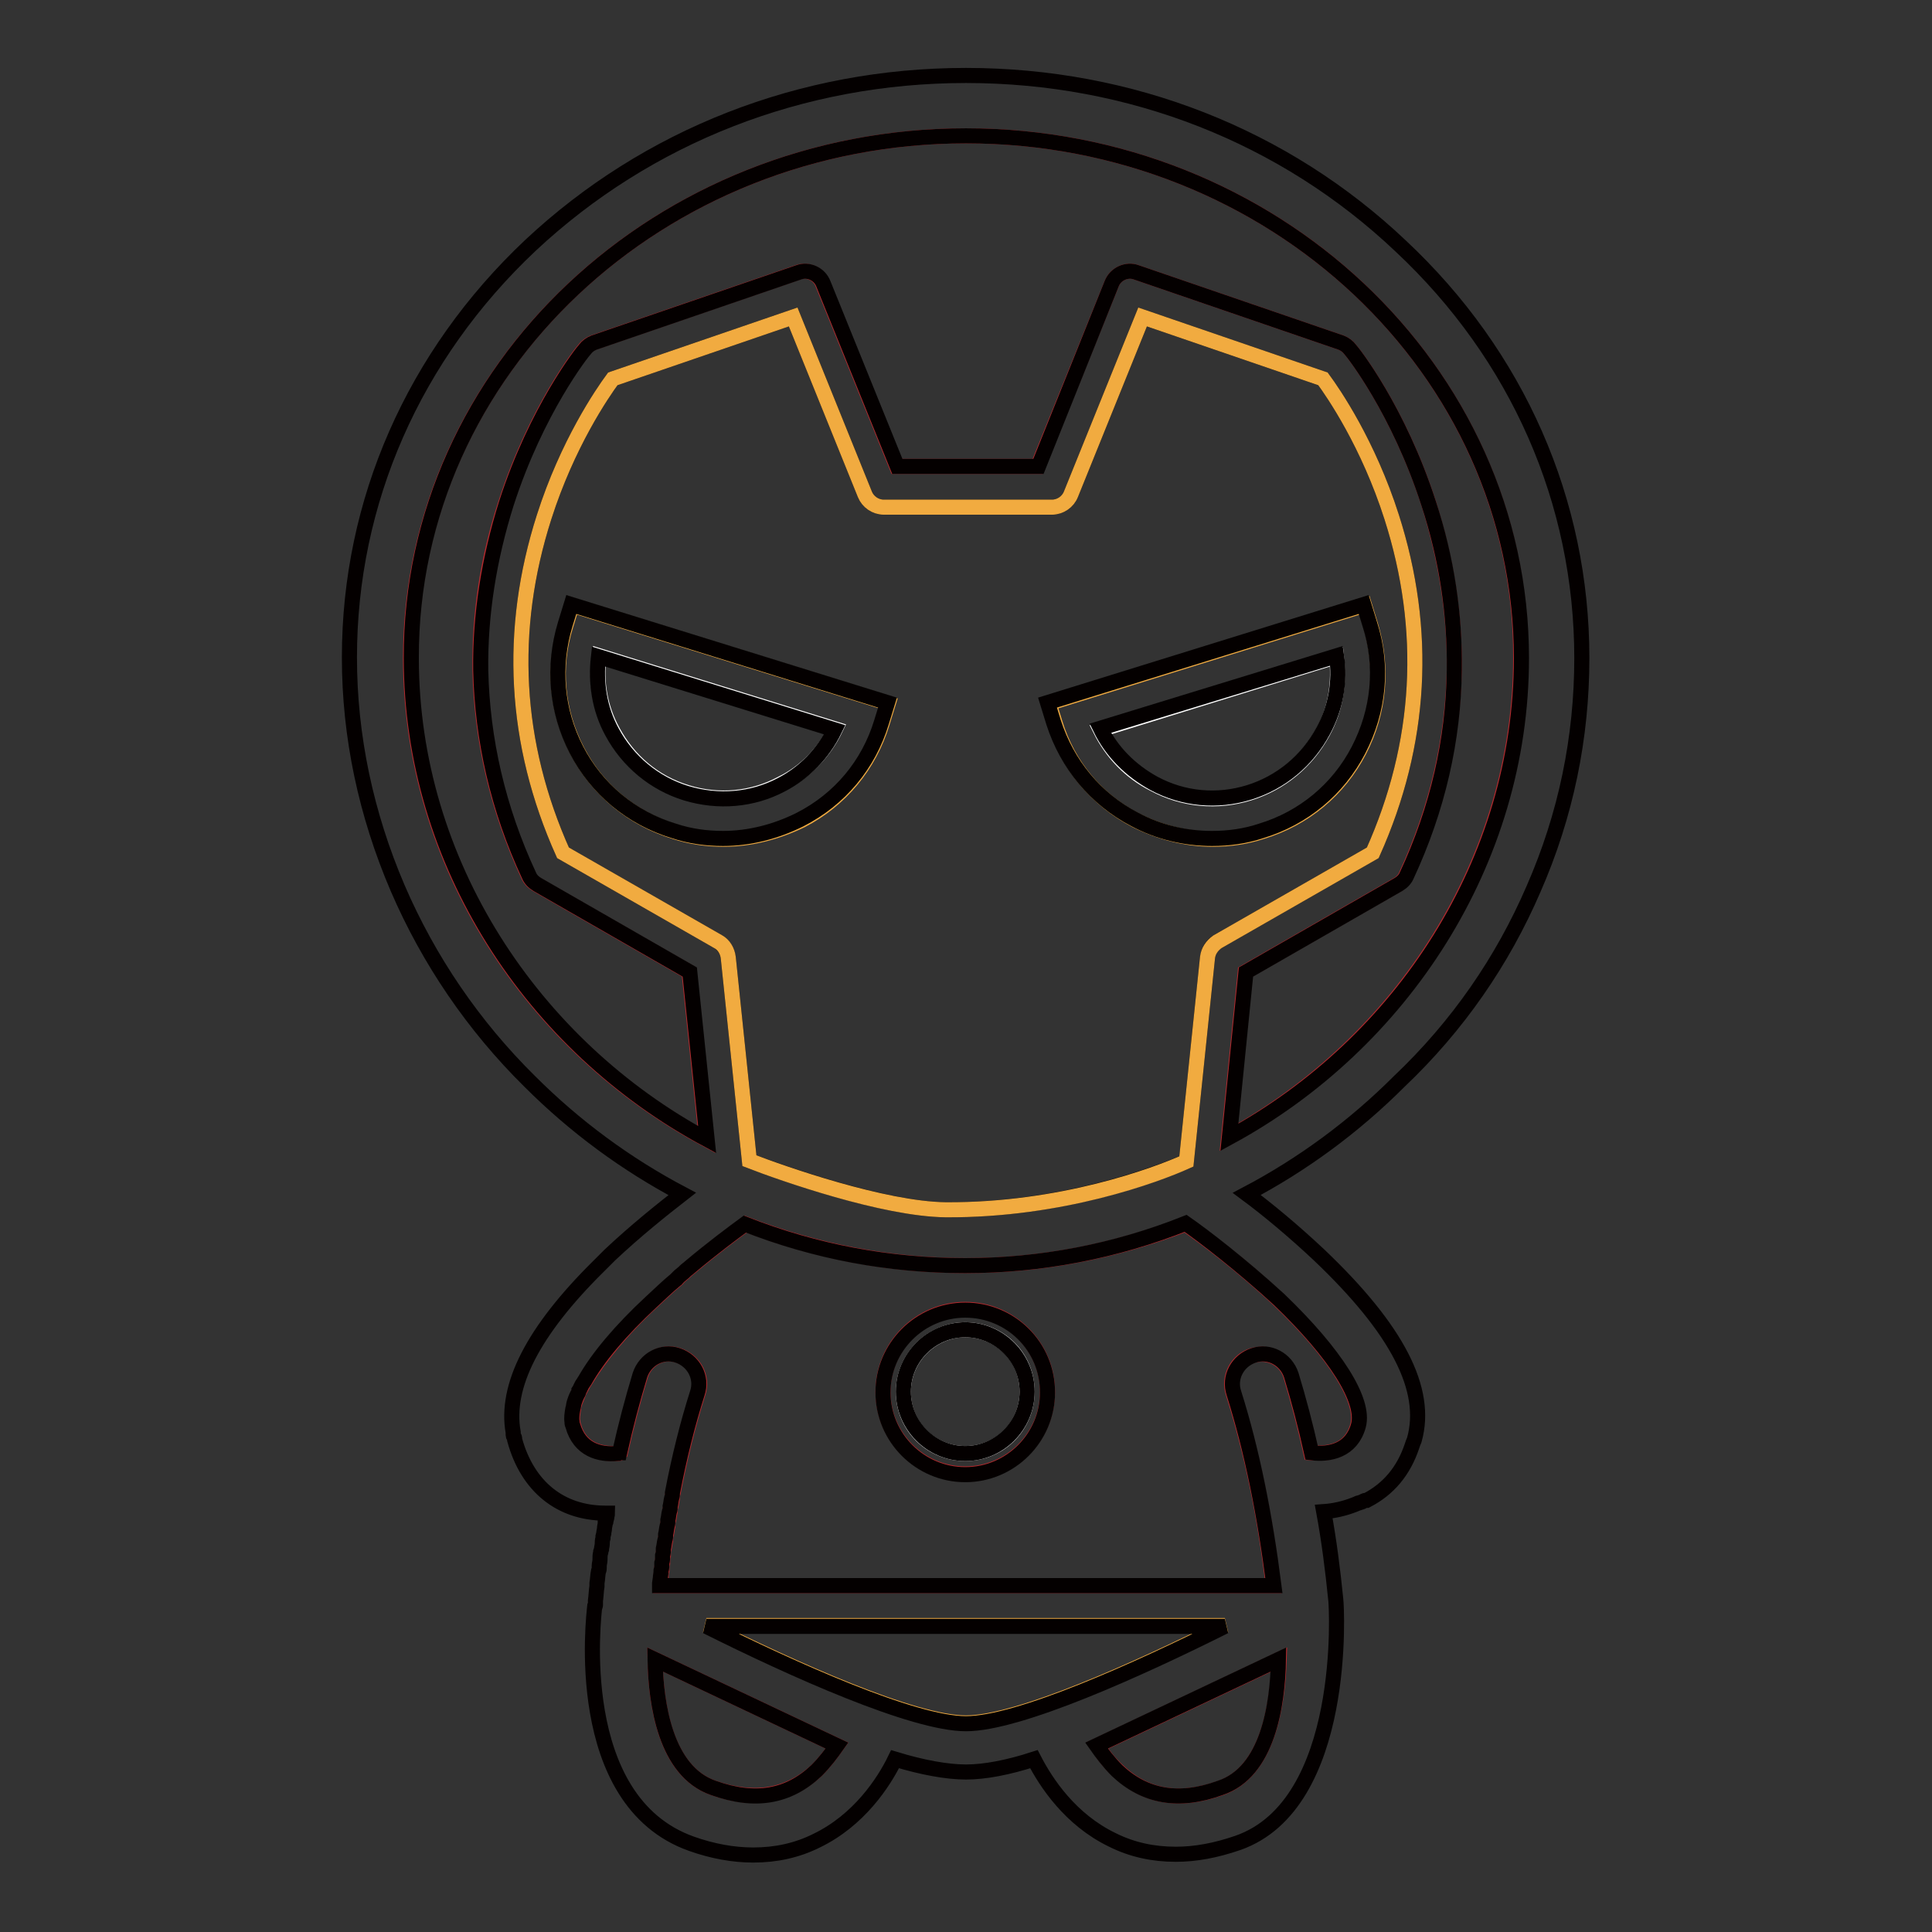 <?xml version="1.0" encoding="utf-8"?>
<!-- Svg Vector Icons : http://www.onlinewebfonts.com/icon -->
<!DOCTYPE svg PUBLIC "-//W3C//DTD SVG 1.1//EN" "http://www.w3.org/Graphics/SVG/1.1/DTD/svg11.dtd">
<svg version="1.1" xmlns="http://www.w3.org/2000/svg" xmlns:xlink="http://www.w3.org/1999/xlink" x="0px" y="0px" viewBox="0 0 256 256" enable-background="new 0 0 256 256" xml:space="preserve">
<rect x="0" y="0" width="256" height="256" fill="#333333" stroke="none"/>
<g> <path stroke-width="2" fill-opacity="0" stroke="#b8292d"  d="M94.5,236.9c5.5,1.9,10,1.1,13.7-2.3c1.1-1.1,2-2.3,2.7-3.3l-24.1-11.4C86.9,225.9,88.2,234.7,94.5,236.9 L94.5,236.9z M169.5,219.9l-24.1,11.4c0.7,1.1,1.6,2.3,2.7,3.3c3.7,3.5,8.1,4.3,13.7,2.3C168,234.7,169.3,225.9,169.5,219.9 L169.5,219.9z M128,167.7c-10,0-19.9-1.9-29.2-5.5c-1.5,1.1-4.2,3.1-7.3,5.7l0,0c-0.2,0.2-0.4,0.3-0.6,0.5 c-0.1,0.1-0.1,0.1-0.2,0.2l-0.6,0.5c-0.1,0.1-0.2,0.2-0.3,0.3c-0.1,0.1-0.2,0.1-0.2,0.2c-1.1,0.9-2.1,1.9-3.2,2.9 c-4.1,3.8-7,7.4-8.8,10.4c-0.1,0.1-0.1,0.2-0.2,0.3c-0.2,0.4-0.4,0.7-0.6,1.1c-0.1,0.2-0.2,0.3-0.2,0.5c-0.1,0.3-0.3,0.7-0.4,1 c-0.1,0.3-0.2,0.6-0.2,0.9c-0.1,0.6-0.2,1.2-0.1,1.7c0,0.1,0,0.1,0,0.1c0,0.1,0,0.1,0,0.1c0,0.1,0,0.2,0.1,0.3 c0.9,3.2,3.5,3.8,5.9,3.7h0c0.1,0,0.2,0,0.3-0.1c0.8-3.6,1.7-7,2.7-10.3c0.7-2.1,2.9-3.3,5-2.6s3.3,2.9,2.6,5 c-1.3,4.1-2.4,8.5-3.3,13.2c-0.1,0.2-0.1,0.5-0.1,0.7c-0.1,0.4-0.1,0.7-0.2,1.1c-0.1,0.2-0.1,0.5-0.1,0.7c-0.1,0.4-0.1,0.7-0.2,1.1 c-0.1,0.2-0.1,0.5-0.1,0.8c-0.1,0.4-0.1,0.7-0.2,1.1c-0.1,0.3-0.1,0.5-0.1,0.8c-0.1,0.4-0.1,0.7-0.2,1.1c-0.1,0.3-0.1,0.6-0.1,0.9 c-0.1,0.3-0.1,0.7-0.1,1c-0.1,0.3-0.1,0.7-0.1,1c-0.1,0.3-0.1,0.6-0.1,1l-0.1,0.7c0,0.1,0,0.2,0,0.3h81.2 c-1.1-9.4-2.9-17.9-5.3-25.5c-0.7-2.1,0.5-4.4,2.6-5s4.3,0.5,5,2.6c1,3.3,1.9,6.7,2.7,10.3c2.5,0.2,5.3-0.3,6.2-3.6 c0.9-3.3-3-9.5-10.4-16.6c-4.9-4.6-10.1-8.5-12.4-10.1C147.8,165.8,138,167.7,128,167.7L128,167.7z M127.9,195.3 c-6,0-10.9-4.9-10.9-10.9c0-6,4.9-10.9,10.9-10.9c6,0,10.9,4.9,10.9,10.9C138.8,190.4,133.9,195.3,127.9,195.3z"/> <path stroke-width="2" fill-opacity="0" stroke="#f1ab40"  d="M93.6,215.4c11.4,5.7,27.4,12.9,34.4,12.9c7,0,22.9-7.2,34.3-12.9H93.6z"/> <path stroke-width="2" fill-opacity="0" stroke="#ffffff"  d="M119.8,185.7c0.7,4.5,4.9,7.5,9.4,6.8c4.5-0.7,7.5-4.9,6.8-9.4v0c-0.7-4.5-4.9-7.5-9.4-6.8 C122.1,177.1,119.1,181.3,119.8,185.7C119.8,185.7,119.8,185.7,119.8,185.7z"/> <path stroke-width="2" fill-opacity="0" stroke="#040000"  d="M127.9,173.6c-6,0-10.9,4.9-10.9,10.9c0,6,4.9,10.9,10.9,10.9c6,0,10.9-4.9,10.9-10.9 C138.8,178.4,133.9,173.6,127.9,173.6z M127.9,192.6c-4.5,0-8.2-3.7-8.2-8.2c0-4.5,3.7-8.2,8.2-8.2c4.5,0,8.2,3.7,8.2,8.2 C136.1,188.9,132.4,192.6,127.9,192.6z"/> <path stroke-width="2" fill-opacity="0" stroke="#b8292d"  d="M128,18c-40.6,0-73.6,31-73.6,69.2c0,27.2,16.1,51.4,39.2,63.8l-2.3-22.2l-20.2-11.6 c-0.5-0.3-0.9-0.7-1.1-1.2c-4.1-8.8-6.2-18-6.4-27.2c-0.1-7.4,1-14.8,3.4-22.1c4-12.4,10.1-20.1,10.4-20.4c0.3-0.4,0.7-0.7,1.2-0.9 l27.1-9.3c1.3-0.5,2.8,0.2,3.3,1.5l9.8,24.2h18.7l9.8-24.2c0.5-1.3,2-2,3.3-1.5l27.1,9.3c0.5,0.2,0.9,0.5,1.2,0.9 c0.3,0.3,6.4,8,10.4,20.4c2.3,7.3,3.5,14.8,3.4,22.1c-0.2,9.2-2.3,18.4-6.4,27.2c-0.2,0.5-0.6,0.9-1.1,1.2l-20.2,11.6l-2.2,21.9 c22.8-12.5,38.7-36.6,38.7-63.6C201.6,49,168.6,18,128,18z"/> <path stroke-width="2" fill-opacity="0" stroke="#040000"  d="M203.2,117.8c4.3-9.8,6.4-20.1,6.4-30.6c0-20.7-8.5-40.1-24-54.6C170.2,18,149.8,10,128,10 s-42.2,8-57.7,22.5c-15.5,14.6-24,34-24,54.6c0,10.5,2.2,20.8,6.4,30.6c4.1,9.5,10,18.2,17.5,25.6c6,6,12.8,11,20.2,14.9 c-2.7,2.1-6.2,4.9-9.6,8.1c-0.2,0.2-0.5,0.5-0.7,0.7c-0.2,0.2-0.4,0.4-0.6,0.6l-0.2,0.2c-8.7,8.6-12.4,15.9-11.3,22 c0,0.1,0,0.1,0,0.2c0,0.1,0,0.1,0,0.1c0,0.1,0,0.2,0.1,0.2c0.1,0.2,0.1,0.4,0.1,0.5c1.7,6.2,6.1,9.7,12,9.7h0.3 c0,0.2-0.1,0.4-0.1,0.6l-0.1,0.4c0,0.1,0,0.2-0.1,0.3c0,0.2-0.1,0.5-0.1,0.7c0,0.2-0.1,0.5-0.1,0.7l-0.1,0.4c0,0.1,0,0.1,0,0.2 c-0.1,0.3-0.1,0.6-0.1,0.8c0,0.2-0.1,0.5-0.1,0.7l-0.1,0.3c0,0.1,0,0.1,0,0.1c-0.1,0.3-0.1,0.6-0.1,1c0,0.3-0.1,0.5-0.1,0.8l0,0.2 v0.1c0,0.1,0,0.2-0.1,0.4c-0.1,0.5-0.1,1-0.2,1.6l0,0.1v0c0,0.1,0,0.2,0,0.3c-0.1,0.6-0.1,1.2-0.2,1.9c0,0.1,0,0.2,0,0.4v0.2 c0,0.1,0,0.1-0.1,0.2c-0.1,1-3.2,25.7,12.8,31.4c2.8,1,5.6,1.5,8.2,1.5c3,0,5.8-0.6,8.4-1.9c5.6-2.7,8.9-7.7,10.4-10.8 c3.6,1.1,6.9,1.7,9.4,1.7c2.5,0,5.6-0.6,9-1.7c1.6,3.1,4.8,8,10.4,10.7c2.6,1.3,5.4,1.9,8.4,1.9c2.6,0,5.3-0.5,8.2-1.5 c14.7-5.1,13.1-31.6,13-32.2c-0.4-4-0.9-7.9-1.6-11.7c1.4-0.1,2.7-0.4,4-0.9c0.2-0.1,0.3-0.1,0.5-0.2c0.1,0,0.2-0.1,0.3-0.1 c0.1,0,0.2-0.1,0.3-0.1c0.2-0.1,0.3-0.2,0.5-0.2c0,0,0.1,0,0.1,0c2.9-1.5,4.9-3.9,6-7.2c0.1-0.3,0.2-0.6,0.3-0.8 c1.9-6.7-2.3-14.7-12.6-24.5c-3.4-3.2-6.9-6.1-9.6-8.1c7.4-3.9,14.2-8.9,20.2-14.9C193.2,135.9,199.1,127.3,203.2,117.8z  M180,188.9c-0.9,3.3-3.8,3.9-6.2,3.6c-0.8-3.6-1.7-7-2.7-10.3c-0.7-2.1-2.9-3.3-5-2.6c-2.1,0.7-3.3,2.9-2.6,5 c2.4,7.6,4.1,16.1,5.3,25.5H87.4c0-0.1,0-0.2,0-0.3l0.1-0.7c0-0.3,0.1-0.6,0.1-1c0.1-0.3,0.1-0.7,0.1-1c0.1-0.3,0.1-0.7,0.1-1 c0.1-0.3,0.1-0.6,0.1-0.9c0.1-0.4,0.1-0.7,0.2-1.1c0.1-0.3,0.1-0.5,0.1-0.8c0.1-0.4,0.1-0.7,0.2-1.1c0.1-0.3,0.1-0.5,0.1-0.8 c0.1-0.4,0.1-0.7,0.2-1.1c0.1-0.2,0.1-0.5,0.1-0.7c0.1-0.4,0.1-0.7,0.2-1.1c0.1-0.2,0.1-0.5,0.1-0.7c0.9-4.7,2-9.1,3.3-13.2 c0.7-2.1-0.5-4.3-2.6-5c-2.1-0.7-4.3,0.5-5,2.6c-1,3.3-1.9,6.7-2.7,10.3c-0.1,0-0.2,0-0.3,0.1h0c-2.4,0.2-5-0.5-5.9-3.7 c0-0.1-0.1-0.2-0.1-0.3c0-0.1,0-0.1,0-0.1c0-0.1,0-0.1,0-0.1c-0.1-0.5,0-1.1,0.1-1.7c0.1-0.3,0.1-0.6,0.2-0.9 c0.1-0.3,0.2-0.6,0.4-1c0.1-0.2,0.2-0.3,0.2-0.5c0.2-0.3,0.3-0.7,0.6-1.1c0.1-0.1,0.1-0.2,0.2-0.3c1.7-3,4.7-6.6,8.8-10.4 c1.1-1,2.1-2,3.2-2.9c0.1-0.1,0.2-0.1,0.2-0.2c0.1-0.1,0.2-0.2,0.3-0.3l0.6-0.5c0.1-0.1,0.1-0.1,0.2-0.2c0.2-0.2,0.4-0.3,0.6-0.5 l0,0c3.1-2.6,5.8-4.6,7.3-5.7c9.4,3.7,19.2,5.5,29.2,5.5c10,0,19.9-1.9,29.2-5.6c2.3,1.6,7.4,5.5,12.4,10.1 C177,179.4,180.9,185.6,180,188.9L180,188.9z M148,234.6c-1.1-1.1-2-2.3-2.7-3.3l24.1-11.4c-0.1,6-1.4,14.9-7.7,17 C156.2,238.9,151.7,238.1,148,234.6L148,234.6z M108.2,234.6c-3.7,3.5-8.1,4.3-13.7,2.3c-6.3-2.2-7.6-11.1-7.7-17l24.1,11.4 C110.2,232.3,109.3,233.5,108.2,234.6L108.2,234.6z M96.5,126.9c-0.1-0.9-0.6-1.6-1.3-2.1L74.6,113c-6.5-14.5-7.3-29.5-2.5-44.5 c3.1-9.7,7.7-16.4,9.1-18.3l23.9-8.2l9.5,23.5c0.4,1,1.4,1.7,2.5,1.7h22.3c1.1,0,2.1-0.7,2.5-1.7l9.5-23.5l23.9,8.2 c1.4,1.9,6,8.6,9.1,18.3c4.8,15,4,30-2.5,44.5l-20.6,11.8c-0.7,0.4-1.2,1.2-1.3,2.1l-2.8,27c-4,1.7-16.6,6.5-31.9,6.4 c-8.1-0.1-21.5-4.8-26-6.5L96.5,126.9z M128,228.4c-7,0-23-7.2-34.4-12.9h68.7C150.9,221.2,135,228.4,128,228.4z M162.9,150.7 l2.2-21.9l20.2-11.6c0.5-0.3,0.9-0.7,1.1-1.2c4.1-8.8,6.2-18,6.3-27.2c0.1-7.4-1-14.8-3.4-22.1c-4-12.4-10.1-20.1-10.4-20.4 c-0.3-0.4-0.7-0.7-1.2-0.9l-27.1-9.3c-1.3-0.5-2.8,0.2-3.3,1.5l-9.7,24.2h-18.7l-9.8-24.2c-0.5-1.3-2-2-3.3-1.5l-27.1,9.3 c-0.5,0.2-0.9,0.5-1.2,0.9c-0.3,0.3-6.4,8-10.4,20.4c-2.3,7.3-3.5,14.8-3.4,22.1c0.2,9.2,2.3,18.4,6.4,27.2 c0.2,0.5,0.6,0.9,1.1,1.2l20.2,11.6l2.3,22.2c-23.1-12.4-39.2-36.7-39.2-63.8C54.4,49,87.4,18,128,18c40.6,0,73.6,31,73.6,69.2 C201.6,114.2,185.7,138.3,162.9,150.7L162.9,150.7z"/> <path stroke-width="2" fill-opacity="0" stroke="#f1ab40"  d="M125.3,160.3c15.3,0.1,27.9-4.6,31.9-6.4l2.8-27c0.1-0.9,0.6-1.6,1.3-2.1l20.6-11.8 c6.5-14.5,7.3-29.5,2.5-44.5c-3.1-9.7-7.7-16.4-9.1-18.3l-23.9-8.2l-9.5,23.5c-0.4,1-1.4,1.7-2.5,1.7h-22.3c-1.1,0-2.1-0.7-2.5-1.7 l-9.5-23.5l-23.9,8.2c-1.4,1.9-6,8.6-9.1,18.3c-4.8,15-4,30,2.5,44.5l20.6,11.8c0.7,0.4,1.2,1.2,1.3,2.1l2.8,26.9 C103.7,155.5,117.1,160.2,125.3,160.3z M180.8,80.2l0.8,2.6c1.7,5.6,1.2,11.5-1.5,16.7c-2.7,5.2-7.3,9-12.9,10.7 c-2.1,0.7-4.3,1-6.5,1c-3.5,0-7-0.9-10.2-2.5c-5.2-2.7-9-7.3-10.7-12.9l-0.8-2.6L180.8,80.2L180.8,80.2z M95.9,111.2 c-2.2,0-4.4-0.3-6.5-1c-5.6-1.7-10.2-5.5-12.9-10.7c-2.7-5.2-3.3-11.1-1.5-16.7l0.8-2.6l41.9,13l-0.8,2.6 c-1.7,5.6-5.5,10.2-10.7,12.9C102.9,110.3,99.4,111.2,95.9,111.2L95.9,111.2z"/> <path stroke-width="2" fill-opacity="0" stroke="#ffffff"  d="M110.7,96.6l-31.3-9.7c-0.5,3.4,0.1,6.9,1.8,10c2.1,3.9,5.5,6.8,9.8,8.1c4.2,1.3,8.7,0.9,12.6-1.2 C106.7,102.3,109.2,99.7,110.7,96.6z"/> <path stroke-width="2" fill-opacity="0" stroke="#040000"  d="M116.8,95.7l0.8-2.6l-41.9-13l-0.8,2.6c-1.7,5.6-1.2,11.5,1.5,16.7c2.7,5.2,7.3,9,12.9,10.7 c2.1,0.7,4.3,1,6.5,1c3.5,0,7-0.9,10.2-2.5C111.3,105.9,115.1,101.3,116.8,95.7z M90.9,105.1c-4.2-1.3-7.7-4.2-9.8-8.1 c-1.7-3.1-2.2-6.6-1.8-10l31.3,9.7c-1.5,3.1-4,5.7-7.1,7.3C99.7,106,95.2,106.4,90.9,105.1z"/> <path stroke-width="2" fill-opacity="0" stroke="#ffffff"  d="M152.9,103.9c3.9,2.1,8.4,2.5,12.6,1.2c4.2-1.3,7.7-4.2,9.8-8.1c1.7-3.1,2.2-6.6,1.8-10l-31.3,9.7 C147.3,99.7,149.7,102.3,152.9,103.9L152.9,103.9z"/> <path stroke-width="2" fill-opacity="0" stroke="#040000"  d="M150.4,108.6c3.2,1.7,6.7,2.5,10.2,2.5c2.2,0,4.4-0.3,6.5-1c5.6-1.7,10.2-5.5,12.9-10.7 c2.7-5.2,3.3-11.1,1.5-16.7l-0.8-2.6l-41.9,13l0.8,2.6C141.4,101.3,145.2,105.9,150.4,108.6L150.4,108.6z M177.1,86.9 c0.5,3.4-0.1,6.9-1.8,10c-2.1,3.9-5.6,6.8-9.8,8.1c-4.2,1.3-8.7,0.9-12.6-1.2c-3.1-1.7-5.6-4.2-7.1-7.3L177.1,86.9z"/></g>
</svg>